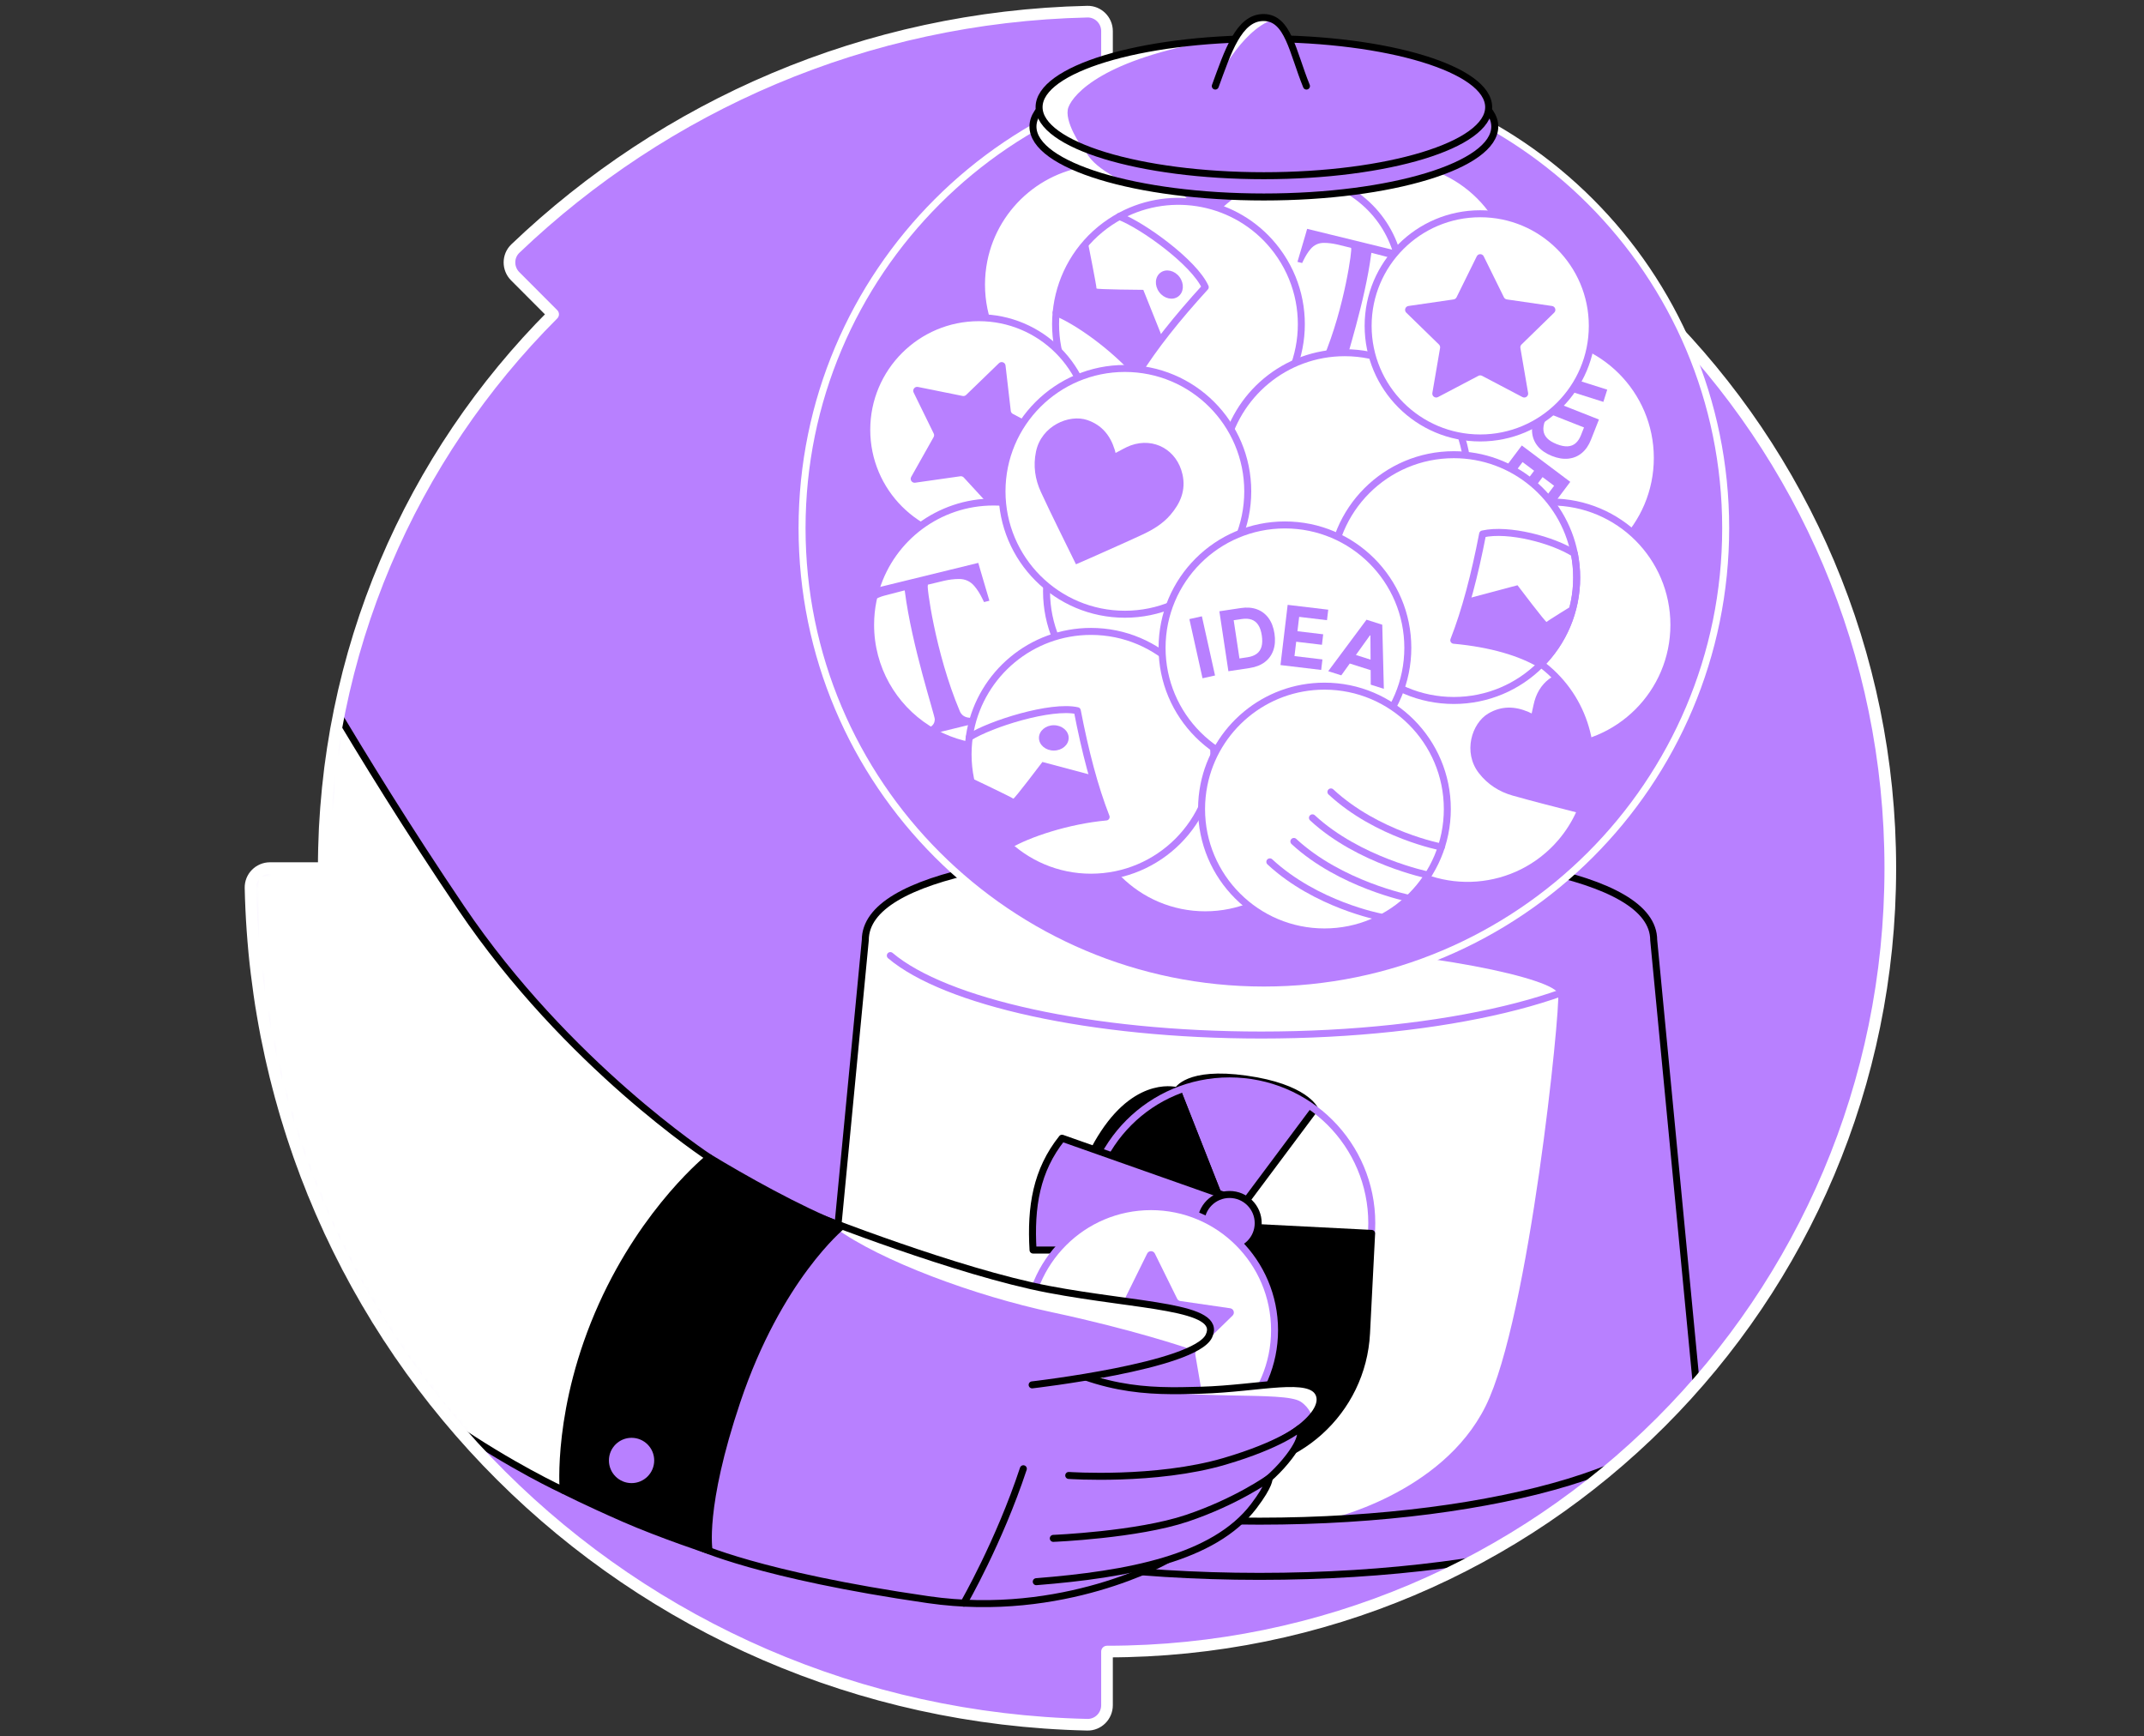 <svg width="368" height="298" viewBox="0 0 368 298" fill="none" xmlns="http://www.w3.org/2000/svg">
<rect x="0" y="0" width="368" height="298" fill="#333333" stroke="none"/>
<path d="M43.001 152.373C44.757 231.643 108.088 294.247 186.627 295.999C188.486 296.042 190.009 294.512 190.009 292.653V283.442C190.009 283.442 190.012 283.442 190.016 283.442C264.262 283.442 324.456 223.248 324.456 148.998C324.456 74.749 264.262 14.555 190.009 14.562V5.343C190.009 3.485 188.486 1.958 186.627 2.001C148.587 2.863 114.106 18.173 88.457 42.659C87.114 43.942 87.114 46.093 88.425 47.408L94.941 53.941C70.621 78.268 55.576 111.873 55.572 148.984H46.347C44.488 148.984 42.962 150.511 43.001 152.369" fill="#B880FF"/>
<mask id="mask0_8678_1928" style="mask-type:alpha" maskUnits="userSpaceOnUse" x="43" y="2" width="282" height="294">
<path d="M43.001 152.373C44.757 231.643 108.088 294.247 186.627 295.999C188.486 296.042 190.009 294.512 190.009 292.653V283.442C190.009 283.442 190.012 283.442 190.016 283.442C264.262 283.442 324.456 223.248 324.456 148.998C324.456 74.749 264.262 14.555 190.009 14.562V5.343C190.009 3.485 188.486 1.958 186.627 2.001C148.587 2.863 114.106 18.173 88.457 42.659C87.114 43.942 87.114 46.093 88.425 47.408L94.941 53.941C70.621 78.268 55.576 111.873 55.572 148.984H46.347C44.488 148.984 42.962 150.511 43.001 152.369" fill="#6EDBFF"/>
</mask>
<g mask="url(#mask0_8678_1928)">
<path d="M121.713 198.654C121.713 198.654 97.389 182.789 79.164 155.833C60.929 128.856 48.315 105.695 48.315 105.695L42.711 142.149L27.74 141.774C27.74 141.774 34.796 188.386 48.022 213.96C61.25 239.535 96.665 255.753 96.665 255.753L121.713 198.654V198.654Z" fill="white" stroke="black" stroke-width="1.2" stroke-linecap="round" stroke-linejoin="round"/>
<path d="M216.184 270.537C260.586 270.537 296.581 259.563 296.581 246.026C296.581 232.489 260.586 221.516 216.184 221.516C171.781 221.516 135.786 232.489 135.786 246.026C135.786 259.563 171.781 270.537 216.184 270.537Z" fill="#B880FF" stroke="black" stroke-width="1.2" stroke-linecap="round" stroke-linejoin="round"/>
<path d="M291.087 236.874L283.844 161.342C283.844 149.951 253.121 145.449 215.753 145.449C178.384 145.449 148.52 149.951 148.52 161.342L141.277 236.874C141.196 237.309 141.15 237.747 141.15 238.189C141.15 250.82 174.741 261.064 216.18 261.064C257.619 261.064 291.211 250.824 291.211 238.189C291.211 237.747 291.165 237.309 291.083 236.874H291.087Z" fill="white"/>
<path d="M217.41 162.19C245.91 163.098 267.022 168.08 267.442 170.575C267.863 173.069 262.517 226.165 254.991 241.33C247.465 256.495 227.819 260.788 227.819 260.788C227.819 260.788 266.389 258.887 280.618 249.912C294.847 240.938 291.377 239.874 290.805 233.882C290.232 227.889 283.519 159.3 283.519 159.3C283.519 159.3 282.943 155.191 274.163 150.703C265.382 146.216 252.443 147.078 252.443 147.078L217.41 162.194V162.19Z" fill="#B880FF"/>
<path d="M291.087 236.874L283.844 161.342C283.844 149.951 253.121 145.449 215.753 145.449C178.384 145.449 148.52 149.951 148.52 161.342L141.277 236.874C141.196 237.309 141.15 237.747 141.15 238.189C141.15 250.82 174.741 261.064 216.18 261.064C257.619 261.064 291.211 250.824 291.211 238.189C291.211 237.747 291.165 237.309 291.083 236.874H291.087Z" stroke="black" stroke-width="1.2" stroke-linecap="round" stroke-linejoin="round"/>
<path d="M281.996 162.191C274.448 171.074 247.984 177.632 216.491 177.632C187.175 177.632 162.212 171.947 152.817 163.997" stroke="#B880FF" stroke-width="1.2" stroke-linecap="round" stroke-linejoin="round"/>
<path d="M211.039 234.335C224.524 234.335 235.455 223.403 235.455 209.919C235.455 196.435 224.524 185.504 211.039 185.504C197.555 185.504 186.624 196.435 186.624 209.919C186.624 223.403 197.555 234.335 211.039 234.335Z" fill="white"/>
<path d="M202.089 187.2L211.035 209.919L225.646 190.355C225.646 190.355 223.999 186.613 213.866 185.19C203.732 183.766 202.085 187.2 202.085 187.2H202.089Z" fill="#B880FF" stroke="black" stroke-width="1.2" stroke-linecap="round" stroke-linejoin="round"/>
<path d="M202.089 187.201L211.036 209.92L186.652 208.676C186.652 208.676 183.366 203.708 189.489 194.448C195.616 185.187 202.089 187.201 202.089 187.201V187.201Z" fill="black" stroke="black" stroke-width="1.2" stroke-linecap="round" stroke-linejoin="round"/>
<path d="M211.039 234.335C224.524 234.335 235.455 223.403 235.455 209.919C235.455 196.435 224.524 185.504 211.039 185.504C197.555 185.504 186.624 196.435 186.624 209.919C186.624 223.403 197.555 234.335 211.039 234.335Z" stroke="#B880FF" stroke-width="1.2" stroke-linecap="round" stroke-linejoin="round"/>
<path d="M186.664 209.191L235.428 211.679L234.554 228.811C233.868 242.266 222.385 252.634 208.93 251.947C195.475 251.261 185.107 239.779 185.794 226.324L186.668 209.192L186.664 209.191Z" fill="black" stroke="black" stroke-width="1.2" stroke-linecap="round" stroke-linejoin="round"/>
<path d="M209.997 205.113L182.288 195.34C177.882 200.859 176.875 207.113 177.313 214.533H209.325L209.997 205.11V205.113Z" fill="#B880FF" stroke="black" stroke-width="1.2" stroke-linecap="round" stroke-linejoin="round"/>
<path d="M211.039 214.84C213.757 214.84 215.961 212.636 215.961 209.918C215.961 207.2 213.757 204.996 211.039 204.996C208.321 204.996 206.117 207.2 206.117 209.918C206.117 212.636 208.321 214.84 211.039 214.84Z" fill="#B880FF" stroke="black" stroke-width="1.2" stroke-linecap="round" stroke-linejoin="round"/>
<path d="M197.56 249.496C209.272 249.496 218.767 240.001 218.767 228.289C218.767 216.577 209.272 207.082 197.56 207.082C185.847 207.082 176.353 216.577 176.353 228.289C176.353 240.001 185.847 249.496 197.56 249.496Z" fill="white" stroke="#B880FF" stroke-width="1.2" stroke-linecap="round" stroke-linejoin="round"/>
<path d="M198.224 215.14L202.047 222.882C202.153 223.101 202.361 223.253 202.605 223.284L211.149 224.525C211.756 224.613 211.997 225.358 211.559 225.786L205.375 231.814C205.202 231.983 205.121 232.227 205.163 232.467L206.622 240.979C206.725 241.583 206.092 242.043 205.548 241.76L197.906 238.743C197.69 238.63 197.432 238.63 197.217 238.743L189.574 241.76C189.03 242.046 188.398 241.583 188.5 240.979L189.959 232.467C190.002 232.227 189.92 231.983 189.747 231.814L183.564 225.786C183.126 225.358 183.366 224.613 183.974 224.525L192.517 223.284C192.758 223.249 192.966 223.097 193.076 222.882L196.899 215.14C197.171 214.589 197.955 214.589 198.224 215.14Z" fill="#B880FF"/>
<path d="M174.971 230.792C188.2 238.95 196.888 238.858 206.145 238.59C216.286 238.296 225.038 235.76 226.427 239.325C227.815 242.89 219.993 248.882 207.778 251.599C195.563 254.317 186.306 254.921 186.306 254.921L200.259 267.747C200.259 267.747 182.578 277.888 159.336 274.538C130.203 270.337 119.727 265.341 119.727 265.341C119.727 265.341 119.946 253.105 125.79 235.47C131.631 217.835 140.008 208.684 140.008 208.684" fill="#B880FF"/>
<path d="M191.178 237.671C204.471 240.558 220.346 238.646 223.254 240.558C224.791 241.568 225.236 243.14 225.236 243.14C225.236 243.14 228.25 240.526 225.865 238.494C223.48 236.462 214.466 237.621 210.131 238.208C205.796 238.794 191.178 237.674 191.178 237.674V237.671Z" fill="white"/>
<path d="M174.971 230.792C188.2 238.95 196.888 238.858 206.145 238.59C216.286 238.296 225.038 235.76 226.427 239.325C227.815 242.89 219.993 248.882 207.778 251.599C195.563 254.317 186.306 254.921 186.306 254.921L200.259 267.747C200.259 267.747 182.578 277.888 159.336 274.538C130.203 270.337 119.727 265.341 119.727 265.341C119.727 265.341 119.946 253.105 125.79 235.47C131.631 217.835 140.008 208.684 140.008 208.684" stroke="black" stroke-width="1.2" stroke-linecap="round" stroke-linejoin="round"/>
<path d="M177.158 237.671C177.158 237.671 205.047 234.473 207.502 229.29C209.958 224.103 195.433 224.216 179.928 221.269C164.424 218.323 140.012 208.684 140.012 208.684" fill="#B880FF"/>
<path d="M143.302 210.687C151.156 216.418 167.328 222.389 180.699 225.237C194.069 228.085 203.817 231.322 204.549 231.64C205.28 231.958 209.198 228.654 207.775 227.439C206.351 226.227 205.849 225.213 199.436 224.255C193.023 223.298 176.512 220.824 167.032 218.068C157.552 215.312 144.461 210.461 144.461 210.461L143.302 210.684V210.687Z" fill="white"/>
<path d="M177.158 237.671C177.158 237.671 205.047 234.473 207.502 229.29C209.958 224.103 195.433 224.216 179.928 221.269C164.424 218.323 140.012 208.684 140.012 208.684" stroke="black" stroke-width="1.2" stroke-linecap="round" stroke-linejoin="round"/>
<path d="M183.44 253.217C183.44 253.217 198.376 254.262 210.188 250.793C219.855 247.952 223.053 245.164 223.053 245.164C223.053 245.164 224.127 246.252 221.282 249.984C214.449 258.948 201.369 263.431 185.642 264.679" fill="#B880FF"/>
<path d="M183.44 253.217C183.44 253.217 198.376 254.262 210.188 250.793C219.855 247.952 223.053 245.164 223.053 245.164C223.053 245.164 224.127 246.252 221.282 249.984C214.449 258.948 201.369 263.431 185.642 264.679" stroke="black" stroke-width="1.2" stroke-linecap="round" stroke-linejoin="round"/>
<path d="M180.79 264.016C180.79 264.016 195.199 263.43 203.722 260.564C212.248 257.699 217.823 253.695 217.823 253.695C217.823 253.695 218.028 254.777 215.187 258.508C208.354 267.472 193.588 270.2 177.865 271.45" fill="#B880FF"/>
<path d="M180.79 264.016C180.79 264.016 195.199 263.43 203.722 260.564C212.248 257.699 217.823 253.695 217.823 253.695C217.823 253.695 218.028 254.777 215.187 258.508C208.354 267.472 193.588 270.2 177.865 271.45" stroke="black" stroke-width="1.2" stroke-linecap="round" stroke-linejoin="round"/>
<path d="M175.649 252.066C171.48 264.68 165.431 275.139 165.431 275.139" stroke="black" stroke-width="1.2" stroke-linecap="round" stroke-linejoin="round"/>
<path d="M121.713 198.652C127.5 202.168 137.231 207.655 144.46 210.464C144.46 210.464 133.624 219.287 126.504 240.431C120.321 258.8 121.713 266.118 121.713 266.118C121.713 266.118 113.423 263.376 107.162 260.638C100.421 257.687 96.665 255.751 96.665 255.751C96.665 255.751 95.425 241.572 103.339 224.004C110.872 207.288 121.709 198.652 121.709 198.652H121.713Z" fill="black" stroke="black" stroke-width="1.2" stroke-linecap="round" stroke-linejoin="round"/>
<path d="M108.403 254.531C110.549 254.531 112.289 252.791 112.289 250.644C112.289 248.498 110.549 246.758 108.403 246.758C106.256 246.758 104.516 248.498 104.516 250.644C104.516 252.791 106.256 254.531 108.403 254.531Z" fill="#B880FF"/>
</g>
<path d="M43.001 152.373C44.757 231.643 108.088 294.247 186.627 295.999C188.486 296.042 190.009 294.512 190.009 292.653V283.442C190.009 283.442 190.012 283.442 190.016 283.442C264.262 283.442 324.456 223.248 324.456 148.998C324.456 74.749 264.262 14.555 190.009 14.562V5.343C190.009 3.485 188.486 1.958 186.627 2.001C148.587 2.863 114.106 18.173 88.457 42.659C87.114 43.942 87.114 46.093 88.425 47.408L94.941 53.941C70.621 78.268 55.576 111.873 55.572 148.984H46.347C44.488 148.984 42.962 150.511 43.001 152.369" stroke="white" stroke-width="2" stroke-linecap="round" stroke-linejoin="round"/>
<path d="M216.933 169.909C260.711 169.909 296.2 134.42 296.2 90.642C296.2 46.864 260.711 11.375 216.933 11.375C173.155 11.375 137.666 46.864 137.666 90.642C137.666 134.42 173.155 169.909 216.933 169.909Z" fill="#B880FF" stroke="white" stroke-width="1.2" stroke-linecap="round" stroke-linejoin="round"/>
<path d="M263.375 99.685C275.023 99.685 284.466 90.242 284.466 78.594C284.466 66.946 275.023 57.504 263.375 57.504C251.727 57.504 242.285 66.946 242.285 78.594C242.285 90.242 251.727 99.685 263.375 99.685Z" fill="white" stroke="#B880FF" stroke-width="1.2" stroke-linecap="round" stroke-linejoin="round"/>
<path d="M275.205 68.97L265.283 65.829L265.947 63.73L275.869 66.872L275.205 68.97V68.97Z" fill="#B880FF"/>
<path d="M263.41 71.615L264.764 68.184L274.445 72L273.081 75.459C272.696 76.434 272.173 77.194 271.509 77.745C270.845 78.296 270.078 78.618 269.209 78.713C268.336 78.808 267.4 78.656 266.393 78.261C265.386 77.861 264.594 77.331 264.018 76.667C263.442 76.003 263.103 75.24 262.993 74.377C262.884 73.519 263.025 72.597 263.41 71.611V71.615ZM265.711 70.922L265.198 72.222C264.958 72.826 264.866 73.381 264.919 73.879C264.972 74.377 265.184 74.823 265.555 75.211C265.926 75.6 266.474 75.936 267.198 76.222C267.912 76.505 268.541 76.628 269.074 76.6C269.611 76.568 270.067 76.391 270.445 76.063C270.823 75.734 271.131 75.268 271.367 74.664L271.883 73.36L265.711 70.925V70.922Z" fill="#B880FF"/>
<path d="M261.202 76.449L269.523 82.696L265.315 88.304L263.863 87.215L266.753 83.368L264.771 81.88L262.1 85.438L260.648 84.35L263.319 80.792L261.333 79.301L258.432 83.166L256.98 82.078L261.202 76.453V76.449Z" fill="#B880FF"/>
<path d="M254.443 84.602L256.188 83.016L260.534 93.128L258.439 95.036L248.782 89.754L250.524 88.167L257.856 92.351L257.916 92.294L254.443 84.599V84.602ZM257.305 87.528L253.185 91.277L252.029 90.008L256.149 86.259L257.305 87.528V87.528Z" fill="#B880FF"/>
<path d="M245.125 107.246C245.125 113.076 247.489 118.352 251.316 122.168C255.132 125.98 260.4 128.333 266.22 128.333C277.869 128.333 287.31 118.892 287.31 107.243C287.31 95.593 277.869 86.152 266.22 86.152C255.987 86.152 247.45 93.438 245.532 103.109C245.267 104.448 245.125 105.826 245.125 107.243V107.246Z" fill="white" stroke="#B880FF" stroke-width="1.2" stroke-linecap="round" stroke-linejoin="round"/>
<path d="M265.615 114.834C266.032 115.191 266.435 115.562 266.813 115.944C273.116 122.233 274.674 131.706 271.113 139.553C270.307 141.327 269.247 143.02 267.915 144.574C260.343 153.418 247.03 154.454 238.179 146.878C229.331 139.303 228.303 125.985 235.875 117.142C243.45 108.294 256.764 107.259 265.615 114.834V114.834Z" fill="white" stroke="#B880FF" stroke-width="1.2" stroke-linecap="round" stroke-linejoin="round"/>
<path d="M266.813 115.945C273.116 122.235 274.674 131.708 271.113 139.555C267.258 138.566 263.428 137.612 259.633 136.538C257.329 135.884 255.351 134.633 253.831 132.676C251.068 129.107 252.602 124.136 255.453 122.45C257.718 121.115 260.018 121.182 262.361 122.189C262.559 122.274 262.746 122.369 262.898 122.443C263.138 121.464 263.272 120.503 263.608 119.624C264.258 117.917 265.41 116.663 266.816 115.945H266.813Z" fill="#B880FF"/>
<path d="M217.958 48.551C217.958 54.381 220.321 59.656 224.148 63.472C227.964 67.285 233.232 69.638 239.052 69.638C250.701 69.638 260.142 60.197 260.142 48.547C260.142 36.898 250.701 27.457 239.052 27.457C228.819 27.457 220.282 34.743 218.364 44.413C218.099 45.753 217.958 47.131 217.958 48.547V48.551Z" fill="white" stroke="#B880FF" stroke-width="1.2" stroke-linecap="round" stroke-linejoin="round"/>
<path d="M168.466 48.844C168.466 54.674 170.83 59.949 174.656 63.765C178.472 67.578 183.74 69.931 189.56 69.931C201.209 69.931 210.65 60.49 210.65 48.84C210.65 37.191 201.209 27.75 189.56 27.75C179.327 27.75 170.791 35.036 168.872 44.706C168.607 46.046 168.466 47.424 168.466 48.84V48.844Z" fill="white" stroke="#B880FF" stroke-width="1.2" stroke-linecap="round" stroke-linejoin="round"/>
<path d="M240.486 48.554C240.486 55.08 237.087 60.815 231.963 64.08C231.589 64.324 231.2 64.55 230.801 64.762C228.207 66.161 225.243 66.952 222.088 66.952C217.01 66.952 212.417 64.9 209.085 61.571C205.746 58.243 203.683 53.639 203.683 48.554C203.683 47.318 203.806 46.116 204.036 44.947C205.711 36.509 213.159 30.156 222.084 30.156C230.317 30.156 237.281 35.559 239.631 43.007C239.825 43.622 239.988 44.247 240.118 44.887C240.362 46.07 240.486 47.3 240.486 48.554V48.554Z" fill="white" stroke="#B880FF" stroke-width="1.2" stroke-linecap="round" stroke-linejoin="round"/>
<path d="M240.118 44.891C240.069 44.856 240.016 44.828 239.967 44.803C239.486 44.552 238.991 44.33 238.465 44.188C237.461 43.92 236.461 43.665 235.458 43.404C235.44 43.4 235.423 43.4 235.391 43.397C235.384 43.443 235.37 43.482 235.363 43.524C234.327 51.711 230.858 62.113 230.879 62.706C230.896 63.176 231.08 63.537 231.479 63.798C231.638 63.901 231.797 64 231.967 64.085C231.592 64.328 231.204 64.555 230.805 64.766C228.374 64.173 225.946 63.583 223.519 62.986C223.568 62.767 223.625 62.551 223.681 62.325C223.95 62.364 224.201 62.403 224.452 62.431C224.953 62.491 225.462 62.526 225.96 62.424C226.504 62.314 226.907 62.003 227.123 61.491C230.858 52.668 232.161 42.291 231.9 42.665C231.879 42.697 231.918 42.591 231.925 42.545C231.889 42.538 231.865 42.528 231.84 42.521C231.052 42.33 230.264 42.128 229.469 41.948C228.73 41.786 227.988 41.683 227.236 41.683C226.307 41.683 225.551 42.036 224.95 42.74C224.469 43.301 224.095 43.934 223.766 44.595C223.678 44.775 223.593 44.952 223.501 45.139C223.24 45.075 222.982 45.012 222.703 44.944C222.717 44.898 222.724 44.849 222.738 44.803C222.989 43.962 223.236 43.125 223.483 42.284C223.674 41.627 223.872 40.977 224.063 40.319C224.165 39.969 224.257 39.623 224.36 39.273C229.448 40.517 234.539 41.764 239.627 43.012C239.822 43.627 239.984 44.252 240.115 44.891H240.118Z" fill="#B880FF"/>
<path d="M189.666 38.733C184.991 42.216 182.175 47.266 181.401 52.615C180.628 57.954 181.885 63.583 185.366 68.25C192.33 77.589 205.541 79.514 214.88 72.554C224.218 65.589 226.144 52.378 219.183 43.04C213.067 34.835 202.124 32.348 193.224 36.588C191.994 37.178 190.804 37.888 189.666 38.733V38.733Z" fill="white" stroke="#B880FF" stroke-width="1.2" stroke-linecap="round" stroke-linejoin="round"/>
<path d="M181.278 53.642C184.935 55.14 190.899 59.348 195.206 64.154C198.118 59.483 202.029 54.593 206.87 49.282C205.001 45.077 196.136 38.668 192.122 37.148" stroke="#B880FF" stroke-width="1.2" stroke-linecap="round" stroke-linejoin="round"/>
<path d="M199.531 57.968L196.238 49.742C196.238 49.742 188.136 49.686 188.203 49.502C188.27 49.318 186.694 41.414 186.694 41.414C186.694 41.414 183.079 45.951 182.256 48.986C181.433 52.021 181.274 53.647 181.274 53.647C181.274 53.647 187.952 56.858 191.475 60.395L194.997 63.932L199.527 57.964L199.531 57.968Z" fill="#B880FF"/>
<path d="M202.238 50.881C203.2 50.164 203.297 48.667 202.455 47.537C201.613 46.408 200.15 46.074 199.188 46.791C198.226 47.508 198.129 49.005 198.971 50.135C199.813 51.264 201.276 51.599 202.238 50.881Z" fill="#B880FF"/>
<path d="M168.01 92.998C178.636 92.998 187.25 84.384 187.25 73.758C187.25 63.133 178.636 54.52 168.01 54.52C157.385 54.52 148.771 63.133 148.771 73.758C148.771 84.384 157.385 92.998 168.01 92.998Z" fill="white" stroke="#B880FF" stroke-width="1.2" stroke-linecap="round" stroke-linejoin="round"/>
<path d="M172.59 62.733L173.491 70.513C173.516 70.732 173.646 70.926 173.844 71.029L180.766 74.696C181.257 74.958 181.236 75.668 180.731 75.898L173.611 79.159C173.41 79.251 173.268 79.435 173.229 79.654L171.88 87.371C171.784 87.918 171.102 88.12 170.724 87.71L165.421 81.947C165.272 81.784 165.05 81.707 164.834 81.738L157.079 82.841C156.527 82.918 156.128 82.332 156.4 81.848L160.244 75.022C160.354 74.831 160.361 74.597 160.262 74.396L156.817 67.361C156.573 66.863 157.008 66.298 157.552 66.407L165.23 67.955C165.445 67.997 165.672 67.934 165.831 67.778L171.459 62.33C171.858 61.945 172.53 62.181 172.593 62.736L172.59 62.733Z" fill="#B880FF"/>
<path d="M149.432 107.243C149.432 114.723 153.326 121.295 159.198 125.041C159.629 125.32 160.075 125.578 160.534 125.821C163.505 127.426 166.904 128.334 170.523 128.334C176.342 128.334 181.61 125.977 185.426 122.168C189.253 118.352 191.617 113.073 191.617 107.247C191.617 105.83 191.475 104.452 191.21 103.113C189.292 93.442 180.755 86.156 170.523 86.156C161.089 86.156 153.103 92.347 150.411 100.887C150.185 101.59 150.001 102.307 149.853 103.042C149.573 104.399 149.432 105.809 149.432 107.243V107.243Z" fill="white" stroke="#B880FF" stroke-width="1.2" stroke-linecap="round" stroke-linejoin="round"/>
<path d="M149.853 103.043C149.913 103.004 149.969 102.969 150.029 102.94C150.58 102.651 151.149 102.396 151.75 102.237C152.898 101.93 154.047 101.637 155.195 101.34C155.216 101.336 155.234 101.336 155.273 101.329C155.283 101.382 155.297 101.428 155.308 101.474C156.495 110.859 160.474 122.784 160.449 123.462C160.428 123.999 160.219 124.416 159.76 124.713C159.58 124.829 159.393 124.942 159.202 125.041C159.633 125.321 160.078 125.578 160.537 125.822C163.322 125.144 166.109 124.465 168.887 123.78C168.827 123.529 168.763 123.282 168.699 123.024C168.392 123.066 168.102 123.112 167.816 123.148C167.24 123.215 166.657 123.254 166.085 123.137C165.459 123.01 165 122.656 164.749 122.066C160.47 111.954 158.972 100.057 159.272 100.488C159.297 100.524 159.251 100.403 159.244 100.35C159.283 100.34 159.311 100.329 159.343 100.322C160.248 100.103 161.152 99.873 162.06 99.668C162.905 99.481 163.756 99.365 164.622 99.365C165.685 99.365 166.551 99.771 167.24 100.577C167.791 101.223 168.222 101.944 168.597 102.704C168.699 102.909 168.798 103.114 168.901 103.329C169.198 103.255 169.498 103.184 169.816 103.103C169.802 103.05 169.791 102.997 169.777 102.94C169.487 101.979 169.205 101.015 168.922 100.054C168.703 99.301 168.477 98.552 168.258 97.799C168.141 97.4 168.032 97.004 167.915 96.602C162.081 98.029 156.248 99.457 150.411 100.888C150.185 101.591 150.001 102.308 149.853 103.043V103.043Z" fill="#B880FF"/>
<path d="M179.628 101.477C179.628 107.307 181.992 112.582 185.818 116.398C189.634 120.211 194.903 122.564 200.722 122.564C212.371 122.564 221.812 113.123 221.812 101.473C221.812 89.824 212.371 80.383 200.722 80.383C190.489 80.383 181.953 87.669 180.034 97.339C179.769 98.678 179.628 100.056 179.628 101.473V101.477Z" fill="white" stroke="#B880FF" stroke-width="1.2" stroke-linecap="round" stroke-linejoin="round"/>
<path d="M209.714 81.625C209.714 87.455 212.078 92.731 215.905 96.546C219.721 100.359 224.989 102.712 230.808 102.712C242.458 102.712 251.899 93.271 251.899 81.622C251.899 69.972 242.458 60.531 230.808 60.531C220.576 60.531 212.039 67.817 210.121 77.488C209.856 78.827 209.714 80.205 209.714 81.622V81.625Z" fill="white" stroke="#B880FF" stroke-width="1.2" stroke-linecap="round" stroke-linejoin="round"/>
<path d="M185.779 135.91C185.779 141.74 188.143 147.016 191.97 150.832C195.786 154.644 201.054 156.997 206.873 156.997C218.523 156.997 227.964 147.556 227.964 135.907C227.964 124.257 218.523 114.816 206.873 114.816C196.641 114.816 188.104 122.102 186.186 131.773C185.921 133.112 185.779 134.49 185.779 135.907V135.91Z" fill="white" stroke="#B880FF" stroke-width="1.2" stroke-linecap="round" stroke-linejoin="round"/>
<path d="M193.076 105.415C204.724 105.415 214.166 95.973 214.166 84.325C214.166 72.677 204.724 63.234 193.076 63.234C181.428 63.234 171.985 72.677 171.985 84.325C171.985 95.973 181.428 105.415 193.076 105.415Z" fill="white" stroke="#B880FF" stroke-width="1.2" stroke-linecap="round" stroke-linejoin="round"/>
<path d="M184.684 96.849C182.649 92.676 180.578 88.588 178.66 84.429C177.656 82.256 177.317 79.938 177.819 77.511C178.73 73.087 183.504 71.02 186.634 72.091C189.122 72.942 190.567 74.733 191.327 77.168C191.39 77.373 191.44 77.578 191.482 77.737C192.38 77.284 193.196 76.762 194.086 76.44C198.1 75.002 202.026 77.246 202.962 81.404C203.577 84.132 202.609 86.365 200.891 88.365C199.602 89.867 197.931 90.884 196.167 91.708C193.175 93.107 190.147 94.425 187.133 95.774C186.366 96.117 185.592 96.446 184.681 96.845L184.684 96.849Z" fill="#B880FF"/>
<path d="M270.625 99.129C270.625 104.959 268.262 110.234 264.435 114.05C260.619 117.863 255.351 120.216 249.531 120.216C237.882 120.216 228.441 110.775 228.441 99.126C228.441 87.476 237.882 78.035 249.531 78.035C259.764 78.035 268.3 85.321 270.219 94.992C270.484 96.331 270.625 97.709 270.625 99.126V99.129Z" fill="white" stroke="#B880FF" stroke-width="1.2" stroke-linecap="round" stroke-linejoin="round"/>
<path d="M270.625 99.128C270.625 104.958 268.261 110.233 264.435 114.049C261.046 112.01 255.958 110.463 249.531 109.88C251.535 104.753 253.118 98.693 254.481 91.641C258.969 90.626 266.604 92.683 270.219 94.994C270.484 96.333 270.625 97.711 270.625 99.128Z" stroke="#B880FF" stroke-width="1.2" stroke-linecap="round" stroke-linejoin="round"/>
<path d="M251.906 102.717L260.467 100.441C260.467 100.441 265.354 106.904 265.463 106.738C265.573 106.572 270.106 103.784 270.106 103.784C270.106 103.784 269 108.388 267.06 110.861C265.12 113.335 264.431 114.055 264.431 114.055C264.431 114.055 259.714 111.335 254.771 110.624L249.828 109.914L251.906 102.717V102.717Z" fill="#B880FF"/>
<path d="M166.162 129.457C166.162 135.287 168.526 140.563 172.353 144.379C176.169 148.191 181.437 150.544 187.256 150.544C198.906 150.544 208.347 141.103 208.347 129.454C208.347 117.804 198.906 108.363 187.256 108.363C177.024 108.363 168.487 115.649 166.568 125.32C166.303 126.659 166.162 128.037 166.162 129.454V129.457Z" fill="white" stroke="#B880FF" stroke-width="1.2" stroke-linecap="round" stroke-linejoin="round"/>
<path d="M173.105 145.093C176.494 143.054 183.43 140.793 189.86 140.21C187.857 135.083 186.274 129.023 184.91 121.971C180.423 120.957 169.985 124.232 166.367 126.543" stroke="#B880FF" stroke-width="1.2" stroke-linecap="round" stroke-linejoin="round"/>
<path d="M187.482 133.045L178.921 130.77C178.921 130.77 174.034 137.232 173.925 137.066C173.815 136.9 166.54 133.441 166.54 133.441C166.54 133.441 168.017 139.048 169.96 141.521C171.904 143.995 173.109 145.094 173.109 145.094C173.109 145.094 179.677 141.659 184.617 140.949L189.56 140.239L187.482 133.041V133.045Z" fill="#B880FF"/>
<path d="M180.878 128.811C182.287 128.811 183.429 127.838 183.429 126.638C183.429 125.438 182.287 124.465 180.878 124.465C179.469 124.465 178.327 125.438 178.327 126.638C178.327 127.838 179.469 128.811 180.878 128.811Z" fill="#B880FF"/>
<path d="M220.551 132.271C232.199 132.271 241.641 122.828 241.641 111.18C241.641 99.532 232.199 90.09 220.551 90.09C208.903 90.09 199.46 99.532 199.46 111.18C199.46 122.828 208.903 132.271 220.551 132.271Z" fill="white" stroke="#B880FF" stroke-width="1.2" stroke-linecap="round" stroke-linejoin="round"/>
<path d="M206.294 105.77L208.552 115.928L206.403 116.405L204.146 106.247L206.294 105.77V105.77Z" fill="#B880FF"/>
<path d="M214.491 114.65L210.845 115.197L209.294 104.908L212.972 104.354C214.007 104.198 214.93 104.269 215.739 104.566C216.548 104.862 217.212 105.364 217.732 106.071C218.251 106.777 218.59 107.664 218.753 108.731C218.915 109.802 218.852 110.756 218.562 111.586C218.276 112.417 217.785 113.095 217.096 113.622C216.407 114.148 215.537 114.487 214.491 114.646V114.65ZM212.739 113.007L214.12 112.798C214.764 112.703 215.286 112.505 215.693 112.208C216.099 111.911 216.375 111.505 216.527 110.989C216.675 110.473 216.693 109.83 216.58 109.064C216.467 108.304 216.262 107.7 215.965 107.251C215.668 106.802 215.286 106.498 214.813 106.336C214.34 106.173 213.781 106.141 213.138 106.237L211.753 106.445L212.742 113.007H212.739Z" fill="#B880FF"/>
<path d="M219.784 114.136L221.017 103.805L227.982 104.635L227.766 106.437L222.989 105.868L222.696 108.331L227.116 108.857L226.9 110.659L222.48 110.133L222.187 112.599L226.985 113.172L226.77 114.974L219.788 114.14L219.784 114.136Z" fill="#B880FF"/>
<path d="M230.225 115.903L227.978 115.189L234.55 106.355L237.253 107.214L237.525 118.217L235.278 117.503L235.221 109.062L235.144 109.037L230.225 115.899V115.903ZM231.321 111.959L236.628 113.645L236.108 115.281L230.801 113.595L231.321 111.959Z" fill="#B880FF"/>
<path d="M206.237 138.852C206.237 144.682 208.601 149.957 212.428 153.773C216.244 157.586 221.512 159.939 227.331 159.939C238.981 159.939 248.422 150.498 248.422 138.848C248.422 127.199 238.981 117.758 227.331 117.758C217.099 117.758 208.562 125.044 206.644 134.714C206.379 136.053 206.237 137.431 206.237 138.848V138.852Z" fill="white" stroke="#B880FF" stroke-width="1.2" stroke-linecap="round" stroke-linejoin="round"/>
<path d="M228.441 135.91C236.405 143.291 247.394 145.362 247.394 145.362Z" fill="white"/>
<path d="M228.441 135.91C236.405 143.291 247.394 145.362 247.394 145.362" stroke="#B880FF" stroke-width="1.2" stroke-linecap="round" stroke-linejoin="round"/>
<path d="M225.271 140.355C233.236 147.737 245.125 150.178 245.125 150.178Z" fill="white"/>
<path d="M225.271 140.355C233.236 147.737 245.125 150.178 245.125 150.178" stroke="#B880FF" stroke-width="1.2" stroke-linecap="round" stroke-linejoin="round"/>
<path d="M222.084 144.41C230.049 151.791 241.829 154.166 241.829 154.166Z" fill="white"/>
<path d="M222.084 144.41C230.049 151.791 241.829 154.166 241.829 154.166" stroke="#B880FF" stroke-width="1.2" stroke-linecap="round" stroke-linejoin="round"/>
<path d="M217.958 147.91C225.922 155.291 236.91 157.362 236.91 157.362Z" fill="white"/>
<path d="M217.958 147.91C225.922 155.291 236.91 157.362 236.91 157.362" stroke="#B880FF" stroke-width="1.2" stroke-linecap="round" stroke-linejoin="round"/>
<path d="M254.068 75.162C264.694 75.162 273.307 66.548 273.307 55.923C273.307 45.297 264.694 36.684 254.068 36.684C243.443 36.684 234.829 45.297 234.829 55.923C234.829 66.548 243.443 75.162 254.068 75.162Z" fill="white" stroke="#B880FF" stroke-width="1.2" stroke-linecap="round" stroke-linejoin="round"/>
<path d="M254.669 43.995L258.135 51.019C258.234 51.217 258.421 51.355 258.64 51.386L266.392 52.514C266.943 52.595 267.163 53.27 266.763 53.658L261.156 59.124C260.997 59.28 260.926 59.499 260.962 59.718L262.287 67.438C262.382 67.986 261.806 68.403 261.315 68.145L254.382 64.499C254.188 64.396 253.955 64.396 253.757 64.499L246.825 68.145C246.334 68.403 245.758 67.986 245.853 67.438L247.178 59.718C247.217 59.499 247.143 59.28 246.984 59.124L241.376 53.658C240.977 53.27 241.2 52.595 241.747 52.514L249.499 51.386C249.718 51.355 249.906 51.217 250.005 51.019L253.471 43.995C253.718 43.496 254.428 43.496 254.672 43.995H254.669Z" fill="#B880FF"/>
<path d="M216.933 33.805C238.822 33.805 256.566 28.395 256.566 21.721C256.566 15.047 238.822 9.637 216.933 9.637C195.044 9.637 177.299 15.047 177.299 21.721C177.299 28.395 195.044 33.805 216.933 33.805Z" fill="#B880FF"/>
<path d="M186.157 25.485C187.217 28.881 193.623 31.492 193.623 31.492C193.623 31.492 184.182 29.739 179.988 26.1C175.794 22.464 178.084 19.312 178.084 19.312L186.157 25.482V25.485Z" fill="white"/>
<path d="M216.933 33.805C238.822 33.805 256.566 28.395 256.566 21.721C256.566 15.047 238.822 9.637 216.933 9.637C195.044 9.637 177.299 15.047 177.299 21.721C177.299 28.395 195.044 33.805 216.933 33.805Z" stroke="black" stroke-width="1.2" stroke-linecap="round" stroke-linejoin="round"/>
<path d="M216.933 30.154C238.242 30.154 255.517 24.888 255.517 18.391C255.517 11.895 238.242 6.629 216.933 6.629C195.623 6.629 178.349 11.895 178.349 18.391C178.349 24.888 195.623 30.154 216.933 30.154Z" fill="#B880FF"/>
<path d="M208.594 6.906C189.461 10.135 184.292 16.061 183.391 18.393C182.49 20.725 185.737 25.315 185.737 25.315C185.737 25.315 173.208 20.414 180.214 14.771C187.221 9.128 208.594 6.902 208.594 6.902V6.906Z" fill="white"/>
<path d="M216.933 30.154C238.242 30.154 255.517 24.888 255.517 18.391C255.517 11.895 238.242 6.629 216.933 6.629C195.623 6.629 178.349 11.895 178.349 18.391C178.349 24.888 195.623 30.154 216.933 30.154Z" stroke="black" stroke-width="1.2" stroke-linecap="round" stroke-linejoin="round"/>
<path d="M208.594 14.77C210.75 8.887 212.622 3.008 216.866 3.008C221.109 3.008 221.848 8.891 224.243 14.77" fill="#B880FF"/>
<path d="M218.523 3.349C212.908 5.232 208.594 14.302 208.594 14.302C208.594 14.302 211.008 4.903 214.534 3.695C218.057 2.487 218.523 3.349 218.523 3.349V3.349Z" fill="white"/>
<path d="M208.594 14.77C210.75 8.887 212.622 3.008 216.866 3.008C221.109 3.008 221.848 8.891 224.243 14.77" stroke="black" stroke-width="1.2" stroke-linecap="round" stroke-linejoin="round"/>
</svg>
